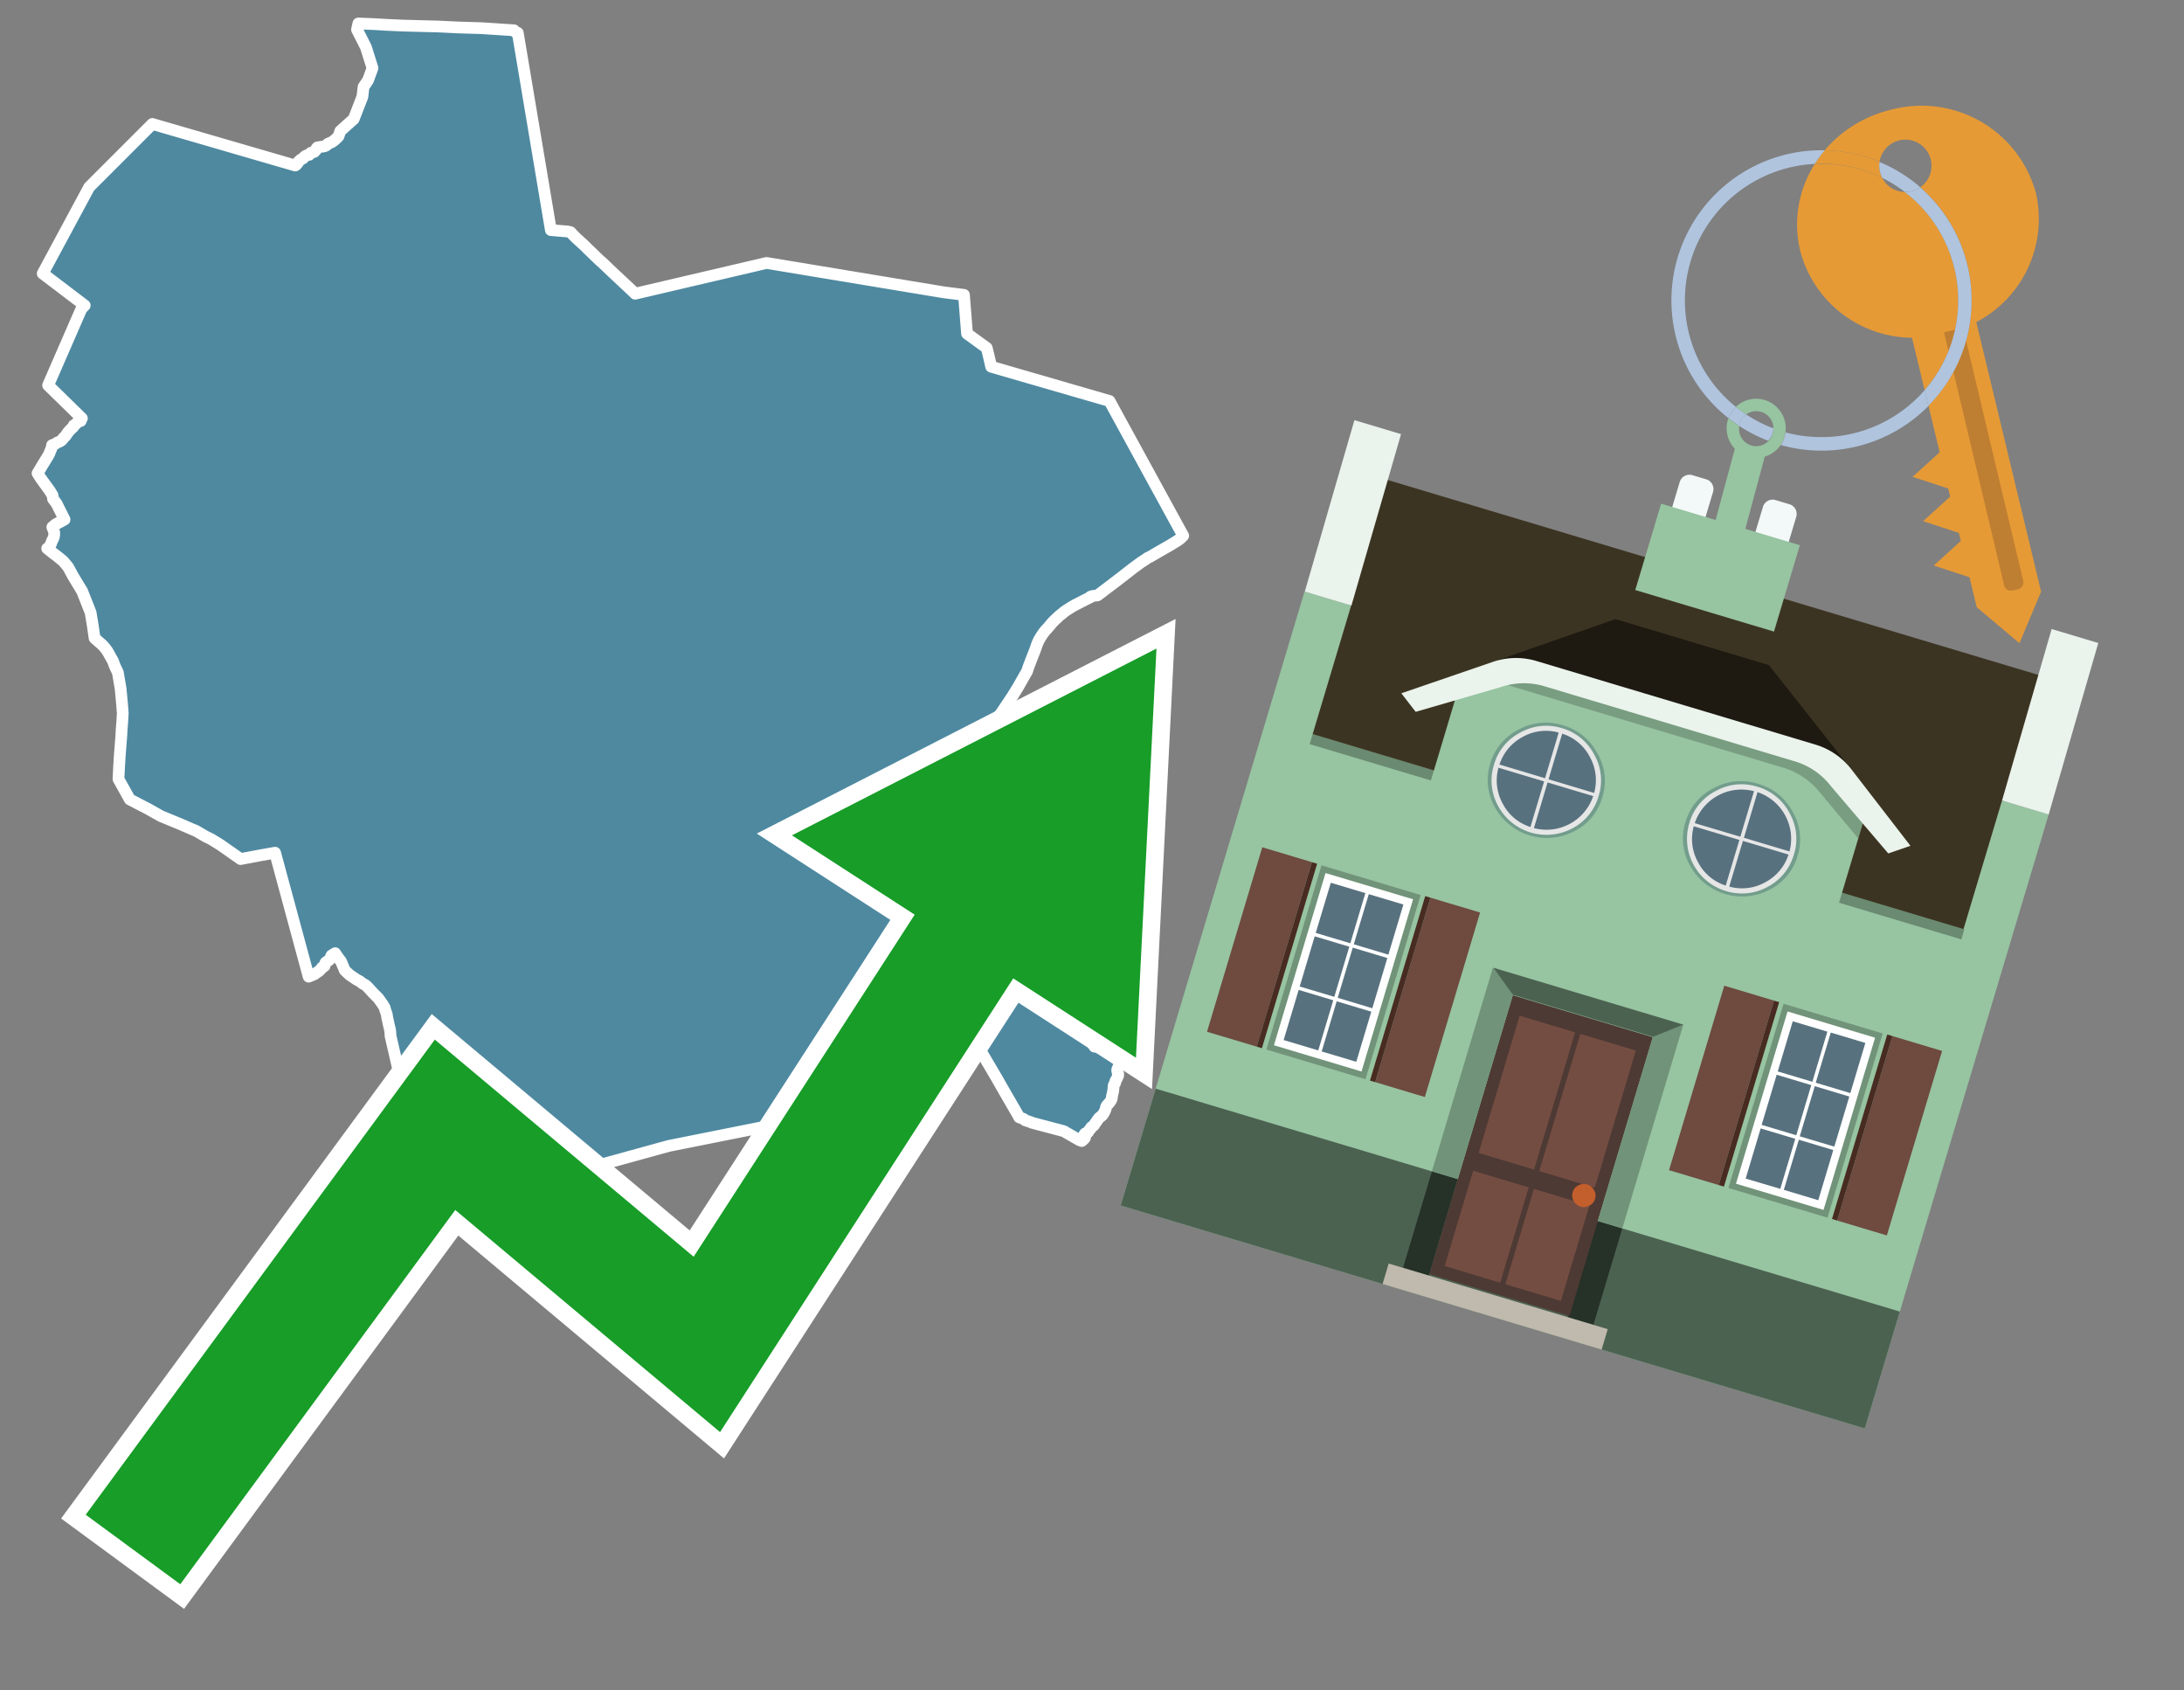 <svg id="Text" xmlns="http://www.w3.org/2000/svg" width="93.05" height="72" viewBox="0 0 93.05 72"><rect x="0" y="0" width="93.05" height="72" fill="#808080" stroke="none"/><polygon points="3.8,7.97 6.49,5.28 12.58,7.05 12.62,7.02 12.68,6.95 12.73,6.87 12.79,6.82 12.84,6.78 12.92,6.74 12.94,6.71 13,6.65 13.06,6.62 13.18,6.59 13.24,6.51 13.39,6.47 13.46,6.39 13.48,6.33 13.52,6.28 13.83,6.23 13.91,6.19 13.94,6.15 13.98,6.12 14.13,6.06 14.23,5.99 14.34,5.89 14.42,5.81 14.5,5.58 15.07,5.07 15.44,4.12 15.49,3.7 15.68,3.42 15.87,2.9 15.59,2.01 15.21,1.26 15.27,1 16.01,1.03 16.5,1.06 17.17,1.09 18.7,1.13 19.52,1.17 20.51,1.2 21.9,1.29 21.97,1.37 22.06,1.4 23.47,9.8 23.82,9.83 24.19,9.86 24.31,9.89 24.4,9.99 24.55,10.14 24.9,10.46 25.05,10.61 25.26,10.81 25.35,10.9 25.57,11.11 25.62,11.15 25.75,11.27 26.01,11.52 26.5,11.98 26.96,12.41 27.06,12.51 32.66,11.2 40.2,12.45 41.07,12.56 41.2,14.21 42.04,14.82 42.11,15.1 42.23,15.62 47.27,17.08 50.41,22.82 50.37,22.86 50.31,22.92 50.25,22.97 50.18,23.02 49.84,23.23 49.35,23.51 48.99,23.72 48.88,23.77 48.82,23.82 48.74,23.87 48.63,23.94 48.3,24.18 47.67,24.67 46.76,25.36 46.52,25.39 46.45,25.42 46.44,25.45 46.35,25.49 45.92,25.71 45.8,25.77 45.68,25.84 45.63,25.87 45.52,25.94 45.44,25.99 45.34,26.06 45.27,26.12 45.12,26.24 45.06,26.3 44.97,26.38 44.91,26.44 44.81,26.54 44.79,26.57 44.63,26.76 44.56,26.83 44.47,26.94 44.4,27.04 44.38,27.07 44.33,27.15 44.29,27.22 44.27,27.25 44.2,27.4 44.09,27.71 43.94,28.09 43.8,28.46 43.78,28.53 43.76,28.59 43.65,28.78 43.44,29.15 43.39,29.24 43.15,29.63 42.67,30.35 42.49,30.59 42.4,30.69 41.63,31.65 41.44,31.88 41.38,31.96 41.31,32.04 40.84,32.67 40.72,32.83 40.63,32.94 40.28,33.47 40.23,33.54 40.17,33.65 40.12,33.73 40.09,33.83 40.01,34.08 39.99,34.17 39.98,34.23 39.97,34.32 39.96,34.42 39.95,34.55 39.94,34.73 39.93,34.8 39.91,35.22 39.9,35.27 39.9,35.36 39.88,35.51 39.88,35.62 39.88,35.68 39.88,35.78 39.89,35.85 39.91,35.89 39.93,35.95 39.97,36.04 40.05,36.17 40.08,36.23 40.11,36.29 40.15,36.35 40.3,36.53 40.69,37.05 41.18,37.7 41.47,38.08 41.89,38.59 42.16,38.97 42.23,39.06 42.38,39.09 42.63,39.13 42.79,39.2 42.85,39.23 42.88,39.26 42.94,39.3 43.02,39.38 43.09,39.46 43.22,39.62 43.3,39.72 43.43,39.92 44.23,41.07 45.25,42.56 45.66,43.15 45.97,43.59 46.39,44.22 46.63,44.58 46.99,44.61 48.16,44.72 48.18,44.75 48.23,44.82 48.17,44.85 48.08,44.9 48,44.94 47.96,44.97 47.88,45.04 47.76,45.14 47.71,45.18 47.71,45.21 47.7,45.25 47.69,45.32 47.67,45.39 47.65,45.44 47.64,45.48 47.61,45.53 47.6,45.56 47.6,45.61 47.61,45.64 47.62,45.7 47.64,45.73 47.64,45.81 47.58,45.95 47.53,46.03 47.52,46.06 47.51,46.13 47.48,46.17 47.46,46.21 47.45,46.24 47.43,46.45 47.4,46.6 47.38,46.67 47.37,46.73 47.37,46.78 47.36,46.81 47.34,46.86 47.28,46.95 47.22,47.02 47.19,47.05 47.15,47.1 47.13,47.13 47.12,47.17 47.11,47.23 47.09,47.28 47.08,47.31 47.06,47.35 47.01,47.44 46.96,47.51 46.82,47.62 46.73,47.75 46.63,47.89 46.6,47.94 46.53,47.99 46.49,48.02 46.47,48.07 46.4,48.14 46.36,48.22 46.32,48.25 46.23,48.28 46.2,48.32 46.2,48.35 46.21,48.39 46.23,48.42 46.23,48.45 46.21,48.49 46.18,48.52 46.09,48.6 45.98,48.56 45.32,48.18 43.96,47.82 43.9,47.79 43.68,47.72 43.61,47.66 43.42,47.59 43.41,47.56 42.75,46.42 42.46,45.91 41.64,44.52 41.38,44.04 41.2,44.16 41.04,44.28 41.01,44.31 40.94,44.36 40.9,44.41 40.83,44.48 40.67,44.66 40.43,45.01 40.39,45.07 40.11,45.78 40.09,45.84 40.06,46 40.03,46.31 40.04,46.39 40.04,46.5 28.49,48.81 20.53,51 17.11,46.57 17.13,46.54 17.15,46.34 16.64,44.13 16.63,43.96 16.62,43.92 16.62,43.88 16.6,43.79 16.57,43.67 16.5,43.35 16.49,43.29 16.48,43.21 16.4,42.98 16.39,42.92 16.37,42.89 16.31,42.79 16.29,42.76 16.12,42.52 15.89,42.29 15.79,42.18 15.69,42.07 15.66,42.04 15.61,41.99 15.56,41.95 15.46,41.9 15.33,41.8 15.28,41.77 15.2,41.73 14.89,41.52 14.69,41.33 14.53,40.95 14.46,40.86 14.38,40.75 14.28,40.6 14.24,40.63 14.18,40.66 14.12,40.7 14.08,40.8 14.07,40.83 14.03,40.89 13.98,40.92 13.87,41 13.85,41.04 13.83,41.14 13.8,41.17 13.72,41.21 13.67,41.28 13.58,41.37 13.44,41.46 13.41,41.49 13.25,41.56 13.15,41.6 11.72,36.32 11.1,36.43 10.25,36.59 9.41,36 8.99,35.74 8.8,35.65 8.35,35.39 8.18,35.32 7.86,35.18 7.65,35.09 6.85,34.76 6.32,34.46 5.97,34.28 5.53,34.05 5.38,33.78 5.05,33.19 5.05,33.14 5.07,32.73 5.1,32.22 5.15,31.58 5.17,31.33 5.18,31.11 5.21,30.73 5.23,30.38 5.2,29.99 5.14,29.34 5.02,28.64 4.91,28.41 4.86,28.29 4.82,28.17 4.58,27.74 4.49,27.62 4.46,27.58 4.35,27.46 4.21,27.34 4.03,27.18 3.95,26.63 3.9,26.33 3.86,26.09 3.5,25.18 3.39,25 3.1,24.52 3.01,24.35 2.9,24.15 2.69,23.9 2.42,23.68 2.26,23.56 2.01,23.36 2.08,23.32 2.17,23.17 2.18,23.14 2.2,23.08 2.29,22.89 2.31,22.78 2.31,22.68 2.28,22.57 2.25,22.51 2.23,22.45 2.36,22.34 2.75,22.13 2.68,21.99 2.46,21.55 2.41,21.45 2.26,21.25 2.24,21.1 2.16,20.97 2.14,20.93 1.74,20.38 1.6,20.16 1.63,20.11 1.68,20.03 1.79,19.84 2.05,19.42 2.07,19.38 2.11,19.3 2.16,19.17 2.18,19.13 2.2,19.07 2.22,18.96 2.31,18.93 2.41,18.87 2.46,18.84 2.56,18.8 2.64,18.74 2.69,18.67 2.76,18.6 2.79,18.57 2.82,18.53 2.87,18.45 2.96,18.34 3.05,18.25 3.12,18.19 3.14,18.12 3.21,18.08 3.27,18.02 3.3,17.99 3.34,17.96 3.44,17.93 3.43,17.88 3.49,17.82 2.05,16.41 3.47,13.15 3.61,13.01 1.82,11.65 " fill="#4e89a0" stroke="#fff" stroke-linejoin="round" stroke-width="0.5"/><polygon points="49.272 27.624 33.741 35.58 38.97 38.959 29.553 53.529 18.525 44.281 3.652 64.518 7.681 67.479 19.396 51.538 30.678 60.999 43.169 41.673 48.398 45.053 49.272 27.624" fill="none" stroke="#fff" stroke-miterlimit="10" stroke-width="1.5"/><polygon points="49.272 27.624 33.741 35.58 38.97 38.959 29.553 53.529 18.525 44.281 3.652 64.518 7.681 67.479 19.396 51.538 30.678 60.999 43.169 41.673 48.398 45.053 49.272 27.624" fill="#179d28"/><path d="M80.19,7.577a1.16,1.16,0,0,1-.094-.251,1.114,1.114,0,0,1-.018-.429A6.367,6.367,0,0,0,77.743,6.4a5.269,5.269,0,0,0-.423.577c.1,0,.192-.007.288-.007A5.794,5.794,0,0,1,80.19,7.577Z" fill="#e69a35"/><path d="M77.608,6.4A6.394,6.394,0,0,0,73.64,17.81a1.26,1.26,0,0,1,.317-.48A5.821,5.821,0,0,1,77.32,6.981a5.269,5.269,0,0,1,.423-.577Z" fill="#b0c4de"/><path d="M84.2,13.72a4.962,4.962,0,0,0,2.545-5.48,5.047,5.047,0,0,0-6.179-3.566A5.322,5.322,0,0,0,77.743,6.4a6.367,6.367,0,0,1,2.335.493,1.114,1.114,0,1,1,1.736,1.084,6.392,6.392,0,0,1,.347,9.3l.479,1.985-.438.4-.716.648.92.3.6.2.082.341-.438.4-.716.648.92.3.605.2.082.341-.438.4-.716.649.92.3.605.2.307,1.274,1.821,1.534.921-2.2Z" fill="#e69a35"/><path d="M81.154,8.179a1.115,1.115,0,0,1-.964-.6,5.794,5.794,0,0,0-2.582-.6c-.1,0-.192,0-.288.007a4.783,4.783,0,0,0-.625,3.685,4.962,4.962,0,0,0,4.765,3.715L82,16.617a5.82,5.82,0,0,0-.846-8.438Z" fill="#e69a35"/><path d="M74.1,18.142a6.386,6.386,0,0,0,1.232.63.73.73,0,0,0,.224-.527h0a5.783,5.783,0,0,1-1.159-.593A.733.733,0,0,0,74.1,18.142Z" fill="#b0c4de"/><path d="M74.4,17.652q-.228-.152-.44-.322a1.26,1.26,0,0,0-.317.48c.148.117.3.228.46.332A.733.733,0,0,1,74.4,17.652Z" fill="#b0c4de"/><path d="M74.824,16.984a1.257,1.257,0,0,0-.867.346c.141.114.288.222.44.322a.731.731,0,0,1,1.159.593h0a.732.732,0,1,1-1.463,0,.7.7,0,0,1,.007-.1c-.158-.1-.312-.215-.46-.332a1.258,1.258,0,0,0,.273,1.3l-.979,3.635,1.275.341.98-3.639a1.266,1.266,0,0,0,.681-.5,1.249,1.249,0,0,0,.2-.538,1.328,1.328,0,0,0,.012-.168A1.262,1.262,0,0,0,74.824,16.984Z" fill="#97c4a1"/><path d="M85.974,25.1l-.226.053a.3.3,0,0,1-.362-.223l-2.56-10.777.81-.193L86.2,24.736A.3.3,0,0,1,85.974,25.1Z" fill="#bf7f32"/><path d="M80.1,7.326a1.16,1.16,0,0,0,.094.251,5.833,5.833,0,0,1,.964.6,1.137,1.137,0,0,0,.287-.031,1.108,1.108,0,0,0,.373-.167A6.371,6.371,0,0,0,80.078,6.9,1.114,1.114,0,0,0,80.1,7.326Z" fill="#b0c4de"/><path d="M77.608,18.618a5.836,5.836,0,0,1-1.534-.2,1.24,1.24,0,0,1-.2.537,6.4,6.4,0,0,0,6.291-1.666L82,16.617A5.807,5.807,0,0,1,77.608,18.618Z" fill="#b0c4de"/><path d="M81.814,7.981a1.108,1.108,0,0,1-.373.167,1.137,1.137,0,0,1-.287.031A5.82,5.82,0,0,1,82,16.617l.161.667a6.392,6.392,0,0,0-.347-9.3Z" fill="#b0c4de"/><polygon points="83.79 39.753 55.78 31.364 58.988 20.404 86.964 28.783 83.79 39.753 83.79 39.753" fill="#3c3422" fill-rule="evenodd"/><polygon points="81.705 53.32 87.284 34.692 85.297 34.097 83.656 39.575 55.926 31.269 57.567 25.791 55.579 25.196 47.746 51.348 79.451 60.844 81.705 53.32" fill="#97c4a1" fill-rule="evenodd"/><rect x="69.522" y="21.148" width="0.444" height="28.983" transform="translate(15.592 92.226) rotate(-73.326)" opacity="0.3"/><polygon points="87.284 34.692 85.297 34.097 87.411 26.793 89.398 27.388 87.284 34.692 87.284 34.692" fill="#eaf3ec" fill-rule="evenodd"/><polygon points="57.578 25.794 55.591 25.199 57.705 17.896 59.692 18.491 57.578 25.794 57.578 25.794" fill="#eaf3ec" fill-rule="evenodd"/><polygon points="79.451 60.844 80.943 55.865 49.238 46.369 47.747 51.348 79.451 60.844 79.451 60.844" fill="#4c6251" fill-rule="evenodd"/><path d="M71.566,20.528l-.522,1.743,1.418.425.523-1.744a.432.432,0,0,0-.289-.536l-.593-.177A.431.431,0,0,0,71.566,20.528Z" fill="#f3f9f8" fill-rule="evenodd"/><path d="M75.111,21.589l-.522,1.743,1.418.425.522-1.743a.43.43,0,0,0-.289-.536l-.593-.178A.43.43,0,0,0,75.111,21.589Z" fill="#f3f9f8" fill-rule="evenodd"/><polygon points="75.368 28.329 68.829 26.37 63.807 28.121 78.733 32.591 75.368 28.329" fill="#1e1a11"/><polygon points="78.248 32.422 64.442 28.287 62.236 28.998 60.064 36.247 77.453 41.455 79.651 34.116 78.248 32.422" fill="#97c4a1"/><path d="M77.74,32.516S65.088,28.725,65,28.7l-.938.43,11.892,3.562a3.175,3.175,0,0,1,1.532,1l1.685,2.02.327-1.09Z" fill-rule="evenodd" opacity="0.2"/><path d="M77.35,31.716,65.458,28.154a3.041,3.041,0,0,0-1.854.037l-3.9,1.339.611.79,3.626-1.054a3.045,3.045,0,0,1,1.855-.037l10.673,3.2A3.028,3.028,0,0,1,78,33.477l2.45,2.874.945-.325-2.518-3.26A3.036,3.036,0,0,0,77.35,31.716Z" fill="#eaf3ec"/><polygon points="76.683 23.223 70.773 21.453 69.671 25.132 75.581 26.902 76.683 23.223 76.683 23.223" fill="#97c4a1" fill-rule="evenodd"/><g id="Symbol_9_0_Layer2_0_MEMBER_8_MEMBER_21_MEMBER_0_FILL" data-name="Symbol 9 0 Layer2 0 MEMBER 8 MEMBER 21 MEMBER 0 FILL"><path d="M66.584,30.892a2.39,2.39,0,0,0-1.891.189,2.317,2.317,0,0,0-1.2,1.448A2.345,2.345,0,0,0,63.7,34.4a2.528,2.528,0,0,0,3.367,1.008,2.339,2.339,0,0,0,1.2-1.447,2.313,2.313,0,0,0-.208-1.87A2.394,2.394,0,0,0,66.584,30.892Z" fill="#729d8c"/></g><g id="Symbol_9_0_Layer2_0_MEMBER_8_MEMBER_21_MEMBER_1_FILL" data-name="Symbol 9 0 Layer2 0 MEMBER 8 MEMBER 21 MEMBER 1 FILL"><path d="M66.547,31.016a2.241,2.241,0,0,0-1.769.185,2.213,2.213,0,0,0-1.127,1.376,2.239,2.239,0,0,0,.185,1.768,2.341,2.341,0,0,0,3.145.942,2.234,2.234,0,0,0,1.126-1.376,2.207,2.207,0,0,0-.185-1.768A2.237,2.237,0,0,0,66.547,31.016Z" fill="#e6e6e6"/></g><g id="Symbol_9_0_Layer2_0_MEMBER_8_MEMBER_21_MEMBER_2_MEMBER_0_FILL" data-name="Symbol 9 0 Layer2 0 MEMBER 8 MEMBER 21 MEMBER 2 MEMBER 0 FILL"><path d="M65.787,33.284,63.843,32.7a2.036,2.036,0,0,0,.186,1.539,2.015,2.015,0,0,0,1.175.986Z" fill="#58717f"/></g><g id="Symbol_9_0_Layer2_0_MEMBER_8_MEMBER_21_MEMBER_2_MEMBER_1_FILL" data-name="Symbol 9 0 Layer2 0 MEMBER 8 MEMBER 21 MEMBER 2 MEMBER 1 FILL"><path d="M65.827,33.148l.582-1.944a2.01,2.01,0,0,0-1.523.178,2.037,2.037,0,0,0-1,1.183Z" fill="#58717f"/></g><g id="Symbol_9_0_Layer2_0_MEMBER_8_MEMBER_21_MEMBER_2_MEMBER_2_FILL" data-name="Symbol 9 0 Layer2 0 MEMBER 8 MEMBER 21 MEMBER 2 MEMBER 2 FILL"><path d="M67.878,33.91l-1.943-.582-.582,1.944a2.1,2.1,0,0,0,2.525-1.362Z" fill="#58717f"/></g><g id="Symbol_9_0_Layer2_0_MEMBER_8_MEMBER_21_MEMBER_2_MEMBER_3_FILL" data-name="Symbol 9 0 Layer2 0 MEMBER 8 MEMBER 21 MEMBER 2 MEMBER 3 FILL"><path d="M66.558,31.249l-.582,1.943,1.943.582a2.031,2.031,0,0,0-.186-1.539A2.009,2.009,0,0,0,66.558,31.249Z" fill="#58717f"/></g><g id="Symbol_9_0_Layer2_0_MEMBER_8_MEMBER_21_MEMBER_0_FILL-2" data-name="Symbol 9 0 Layer2 0 MEMBER 8 MEMBER 21 MEMBER 0 FILL"><path d="M74.9,33.384a2.4,2.4,0,0,0-1.891.189,2.316,2.316,0,0,0-1.2,1.448,2.341,2.341,0,0,0,.209,1.87A2.527,2.527,0,0,0,75.387,37.9a2.345,2.345,0,0,0,1.2-1.447,2.314,2.314,0,0,0-.209-1.87A2.389,2.389,0,0,0,74.9,33.384Z" fill="#729d8c"/></g><g id="Symbol_9_0_Layer2_0_MEMBER_8_MEMBER_21_MEMBER_1_FILL-2" data-name="Symbol 9 0 Layer2 0 MEMBER 8 MEMBER 21 MEMBER 1 FILL"><path d="M74.867,33.508a2.239,2.239,0,0,0-1.768.185,2.21,2.21,0,0,0-1.127,1.376,2.316,2.316,0,0,0,1.564,2.883,2.261,2.261,0,0,0,1.765-.173A2.237,2.237,0,0,0,76.428,36.4a2.209,2.209,0,0,0-.185-1.769A2.239,2.239,0,0,0,74.867,33.508Z" fill="#e6e6e6"/></g><g id="Symbol_9_0_Layer2_0_MEMBER_8_MEMBER_21_MEMBER_2_MEMBER_0_FILL-2" data-name="Symbol 9 0 Layer2 0 MEMBER 8 MEMBER 21 MEMBER 2 MEMBER 0 FILL"><path d="M74.107,35.776l-1.943-.582a2.031,2.031,0,0,0,.186,1.539,2.009,2.009,0,0,0,1.175.986Z" fill="#58717f"/></g><g id="Symbol_9_0_Layer2_0_MEMBER_8_MEMBER_21_MEMBER_2_MEMBER_1_FILL-2" data-name="Symbol 9 0 Layer2 0 MEMBER 8 MEMBER 21 MEMBER 2 MEMBER 1 FILL"><path d="M74.148,35.64,74.73,33.7a2.1,2.1,0,0,0-2.525,1.362Z" fill="#58717f"/></g><g id="Symbol_9_0_Layer2_0_MEMBER_8_MEMBER_21_MEMBER_2_MEMBER_2_FILL-2" data-name="Symbol 9 0 Layer2 0 MEMBER 8 MEMBER 21 MEMBER 2 MEMBER 2 FILL"><path d="M76.2,36.4l-1.943-.582-.582,1.944a2.015,2.015,0,0,0,1.523-.178A2.036,2.036,0,0,0,76.2,36.4Z" fill="#58717f"/></g><g id="Symbol_9_0_Layer2_0_MEMBER_8_MEMBER_21_MEMBER_2_MEMBER_3_FILL-2" data-name="Symbol 9 0 Layer2 0 MEMBER 8 MEMBER 21 MEMBER 2 MEMBER 3 FILL"><path d="M74.879,33.741,74.3,35.684l1.943.582a2.1,2.1,0,0,0-1.361-2.525Z" fill="#58717f"/></g><polygon points="51.426 43.946 53.542 44.58 55.896 36.723 53.78 36.089 51.426 43.946 51.426 43.946" fill="#6e4a3f" fill-rule="evenodd"/><polygon points="53.542 44.58 53.764 44.647 56.117 36.789 55.896 36.723 53.542 44.58 53.542 44.58" fill="#482b22" fill-rule="evenodd"/><polygon points="60.706 46.726 58.59 46.092 60.943 38.235 63.059 38.868 60.706 46.726 60.706 46.726" fill="#6e4a3f" fill-rule="evenodd"/><polygon points="58.59 46.092 58.368 46.026 60.722 38.168 60.943 38.235 58.59 46.092 58.59 46.092" fill="#482b22" fill-rule="evenodd"/><rect x="53.146" y="39.209" width="8.19" height="4.408" transform="translate(1.145 84.365) rotate(-73.326)" fill="#719379"/><polygon points="60.205 38.304 56.474 37.187 54.277 44.522 58.008 45.639 60.205 38.304 60.205 38.304" fill="#fff" fill-rule="evenodd"/><path d="M59.792,38.527l-.64,2.136-1.474-.442.639-2.135,1.475.441Zm-1.621-.485-.64,2.136-1.474-.442L56.7,37.6l1.474.442Zm-2.158,1.84,1.475.441-.64,2.136-1.474-.441.639-2.136Zm-.683,2.282,1.474.441-.639,2.136L54.69,44.3l.64-2.135Zm.981,2.621.639-2.136,1.475.442-.64,2.135-1.474-.441Zm2.158-1.84L56.994,42.5l.64-2.136,1.474.442-.639,2.136Z" fill="#58717f" fill-rule="evenodd"/><polygon points="80.39 52.621 78.274 51.988 80.628 44.13 82.743 44.764 80.39 52.621 80.39 52.621" fill="#6e4a3f" fill-rule="evenodd"/><polygon points="78.274 51.988 78.053 51.921 80.406 44.064 80.628 44.13 78.274 51.988 78.274 51.988" fill="#482b22" fill-rule="evenodd"/><polygon points="71.111 49.842 73.227 50.476 75.58 42.619 73.464 41.985 71.111 49.842 71.111 49.842" fill="#6e4a3f" fill-rule="evenodd"/><polygon points="73.227 50.476 73.448 50.542 75.802 42.685 75.58 42.619 73.227 50.476 73.227 50.476" fill="#482b22" fill-rule="evenodd"/><rect x="72.83" y="45.105" width="8.19" height="4.408" transform="translate(9.534 107.426) rotate(-73.326)" fill="#719379"/><polygon points="76.159 43.083 79.889 44.2 77.692 51.535 73.962 50.418 76.159 43.083 76.159 43.083" fill="#fff" fill-rule="evenodd"/><path d="M76.381,43.5l1.475.442-.64,2.135-1.475-.441.64-2.136ZM78,43.981l1.474.442-.64,2.136-1.474-.442L78,43.981Zm.791,2.724-.64,2.135L76.679,48.4l.64-2.136,1.474.442Zm-.684,2.282-.639,2.135L76,50.68l.64-2.135,1.474.442Zm-2.26,1.65L74.375,50.2l.639-2.135,1.475.441-.64,2.136Zm-.791-2.724.64-2.135,1.474.441-.639,2.136-1.475-.442Z" fill="#58717f" fill-rule="evenodd"/><polygon points="67.888 56.431 69.118 52.323 68.019 51.994 66.789 56.102 67.888 56.431 67.888 56.431" fill="#263128" fill-rule="evenodd"/><polygon points="60.877 54.331 62.108 50.223 61.007 49.894 59.776 54.002 60.877 54.331 60.877 54.331" fill="#263128" fill-rule="evenodd"/><g id="Symbol_9_0_Layer2_0_MEMBER_8_MEMBER_12_MEMBER_0_FILL" data-name="Symbol 9 0 Layer2 0 MEMBER 8 MEMBER 12 MEMBER 0 FILL"><path d="M70.418,44.178l-5.965-1.786L60.9,54.27l5.964,1.786Z" fill="#4e3a34"/></g><g id="Symbol_9_0_Layer2_0_MEMBER_8_MEMBER_12_MEMBER_1_MEMBER_0_FILL" data-name="Symbol 9 0 Layer2 0 MEMBER 8 MEMBER 12 MEMBER 1 MEMBER 0 FILL"><path d="M65.358,49.815l1.75-5.843-2.363-.708L63,49.107Z" fill="#744d42"/></g><g id="Symbol_9_0_Layer2_0_MEMBER_8_MEMBER_12_MEMBER_1_MEMBER_1_FILL" data-name="Symbol 9 0 Layer2 0 MEMBER 8 MEMBER 12 MEMBER 1 MEMBER 1 FILL"><path d="M67.331,44.039l-1.75,5.842,2.364.708,1.75-5.842Z" fill="#744d42"/></g><g id="Symbol_9_0_Layer2_0_MEMBER_8_MEMBER_12_MEMBER_2_MEMBER_0_FILL" data-name="Symbol 9 0 Layer2 0 MEMBER 8 MEMBER 12 MEMBER 2 MEMBER 0 FILL"><path d="M63.915,54.633l1.215-4.058-2.363-.707-1.215,4.057Z" fill="#744d42"/></g><g id="Symbol_9_0_Layer2_0_MEMBER_8_MEMBER_12_MEMBER_2_MEMBER_1_FILL" data-name="Symbol 9 0 Layer2 0 MEMBER 8 MEMBER 12 MEMBER 2 MEMBER 1 FILL"><path d="M66.5,55.407l1.215-4.057-2.363-.708L64.138,54.7Z" fill="#744d42"/></g><g id="Symbol_9_0_Layer2_0_MEMBER_8_MEMBER_13_FILL" data-name="Symbol 9 0 Layer2 0 MEMBER 8 MEMBER 13 FILL"><path d="M67.959,51.058a.439.439,0,0,0-.045-.367.487.487,0,0,0-.669-.2.445.445,0,0,0-.239.282.457.457,0,0,0,.041.378.481.481,0,0,0,.293.242.459.459,0,0,0,.377-.042A.453.453,0,0,0,67.959,51.058Z" fill="#c35e2d"/></g><g id="Symbol_9_0_Layer2_0_MEMBER_8_MEMBER_14_FILL" data-name="Symbol 9 0 Layer2 0 MEMBER 8 MEMBER 14 FILL"><path d="M64.557,42.047l-.951-.833-2.6,8.68,1.1.329Z" fill="#719379"/></g><g id="Symbol_9_0_Layer2_0_MEMBER_8_MEMBER_15_FILL" data-name="Symbol 9 0 Layer2 0 MEMBER 8 MEMBER 15 FILL"><path d="M71.718,43.643l-1.2.19L68.072,52.01l1.046.313Z" fill="#719379"/></g><g id="Symbol_9_0_Layer2_0_MEMBER_8_MEMBER_16_FILL" data-name="Symbol 9 0 Layer2 0 MEMBER 8 MEMBER 16 FILL"><path d="M63.627,41.22l.836,1.156,5.961,1.786,1.294-.519Z" fill="#4c6251"/></g><polygon points="58.905 54.69 59.166 53.819 68.498 56.614 68.237 57.485 58.905 54.69 58.905 54.69" fill="#c0b9ad" fill-rule="evenodd"/></svg>